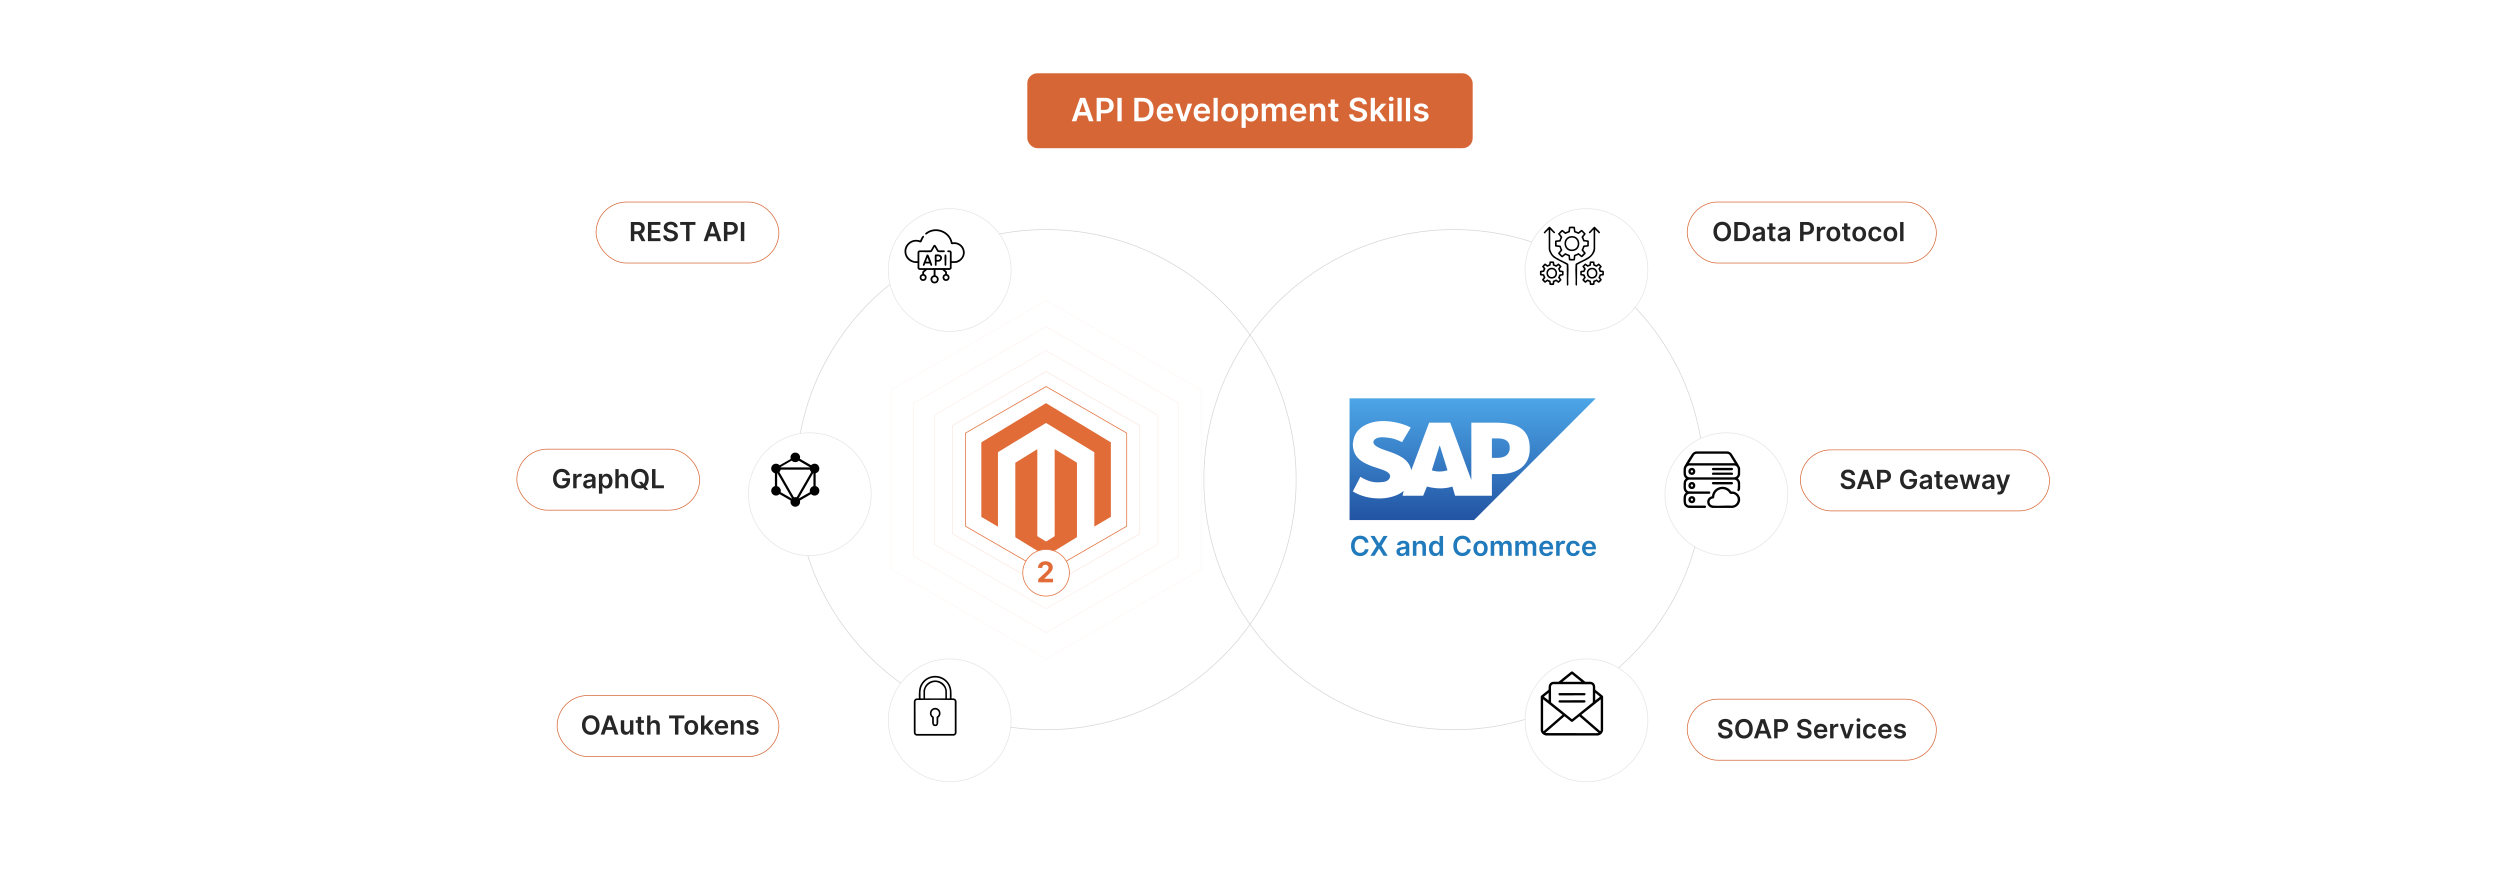 <?xml version="1.0" encoding="UTF-8"?>
<svg id="Layer_1" data-name="Layer 1" xmlns="http://www.w3.org/2000/svg" xmlns:xlink="http://www.w3.org/1999/xlink" viewBox="0 0 860 300">
  <defs>
    <linearGradient id="linear-gradient" x1="506.605" y1="-1335.021" x2="506.605" y2="-1376.912" gradientTransform="translate(0 -1198) scale(1 -1)" gradientUnits="userSpaceOnUse">
      <stop offset="0" stop-color="#4ca6e7"/>
      <stop offset="1" stop-color="#2254a3"/>
    </linearGradient>
    <filter id="drop-shadow-1" x="260.24" y="26.302" width="132.96" height="133.44" filterUnits="userSpaceOnUse">
      <feOffset dx="5" dy="5"/>
      <feGaussianBlur result="blur" stdDeviation="15"/>
      <feFlood flood-color="#000" flood-opacity=".06"/>
      <feComposite in2="blur" operator="in"/>
      <feComposite in="SourceGraphic"/>
    </filter>
    <filter id="drop-shadow-2" x="260.24" y="181.342" width="132.96" height="132.96" filterUnits="userSpaceOnUse">
      <feOffset dx="5" dy="5"/>
      <feGaussianBlur result="blur-2" stdDeviation="15"/>
      <feFlood flood-color="#000" flood-opacity=".06"/>
      <feComposite in2="blur-2" operator="in"/>
      <feComposite in="SourceGraphic"/>
    </filter>
    <filter id="drop-shadow-3" x="212.24" y="103.582" width="132.96" height="132.96" filterUnits="userSpaceOnUse">
      <feOffset dx="5" dy="5"/>
      <feGaussianBlur result="blur-3" stdDeviation="15"/>
      <feFlood flood-color="#000" flood-opacity=".06"/>
      <feComposite in2="blur-3" operator="in"/>
      <feComposite in="SourceGraphic"/>
    </filter>
    <filter id="drop-shadow-4" x="479.12" y="26.302" width="133.44" height="133.44" filterUnits="userSpaceOnUse">
      <feOffset dx="5" dy="5"/>
      <feGaussianBlur result="blur-4" stdDeviation="15"/>
      <feFlood flood-color="#000" flood-opacity=".06"/>
      <feComposite in2="blur-4" operator="in"/>
      <feComposite in="SourceGraphic"/>
    </filter>
    <filter id="drop-shadow-5" x="479.12" y="181.342" width="133.44" height="132.96" filterUnits="userSpaceOnUse">
      <feOffset dx="5" dy="5"/>
      <feGaussianBlur result="blur-5" stdDeviation="15"/>
      <feFlood flood-color="#000" flood-opacity=".06"/>
      <feComposite in2="blur-5" operator="in"/>
      <feComposite in="SourceGraphic"/>
    </filter>
    <filter id="drop-shadow-6" x="527.6" y="103.582" width="132.96" height="132.96" filterUnits="userSpaceOnUse">
      <feOffset dx="5" dy="5"/>
      <feGaussianBlur result="blur-6" stdDeviation="15"/>
      <feFlood flood-color="#000" flood-opacity=".06"/>
      <feComposite in2="blur-6" operator="in"/>
      <feComposite in="SourceGraphic"/>
    </filter>
  </defs>
  <rect y="0" width="860" height="300" fill="#fff"/>
  <g>
    <circle cx="500.146" cy="165" r="86.019" fill="none" stroke="#d6d6d6" stroke-miterlimit="10" stroke-width=".25"/>
    <circle cx="359.854" cy="165" r="86.019" fill="none" stroke="#d6d6d6" stroke-miterlimit="10" stroke-width=".25"/>
    <g>
      <g>
        <polygon points="392.075 183.603 392.075 146.398 359.854 127.795 327.633 146.398 327.633 183.603 359.854 202.206 392.075 183.603" fill="none" opacity=".15" stroke="#e16c37" stroke-miterlimit="10" stroke-width=".25"/>
        <polygon points="398.319 187.208 398.319 142.793 359.854 120.585 321.389 142.793 321.389 187.208 359.854 209.416 398.319 187.208" fill="none" opacity=".1" stroke="#e16c37" stroke-miterlimit="10" stroke-width=".25"/>
        <polygon points="405.438 191.318 405.438 138.683 359.854 112.365 314.27 138.683 314.27 191.318 359.854 217.636 405.438 191.318" fill="none" opacity=".08" stroke="#e16c37" stroke-miterlimit="10" stroke-width=".25"/>
        <polygon points="413.253 195.83 413.253 134.171 359.854 103.341 306.455 134.171 306.455 195.83 359.854 226.66 413.253 195.83" fill="none" opacity=".05" stroke="#e16c37" stroke-miterlimit="10" stroke-width=".25"/>
        <polygon points="387.592 181.015 387.592 148.986 359.854 132.971 332.116 148.986 332.116 181.015 359.854 197.03 387.592 181.015" fill="#fff" stroke="#e16c37" stroke-miterlimit="10" stroke-width=".25"/>
        <g>
          <path d="M382.135,177.827c-.063.025-.131.041-.189.075-1.759,1.034-3.517,2.07-5.275,3.105-.06.035-.122.069-.202.114-.009-.059-.02-.102-.022-.146-.003-.07-.001-.141-.001-.211.001-8.295.002-16.589.001-24.884,0-.366.044-.28-.255-.462-5.359-3.253-10.719-6.505-16.079-9.756-.335-.203-.235-.199-.556-.004-5.334,3.241-10.666,6.483-15.999,9.726-.012.007-.023.016-.036.022-.177.075-.228.203-.228.398.005,8.358.004,16.716.004,25.074v.286c-.079-.04-.139-.066-.195-.099-1.685-.993-3.37-1.987-5.055-2.98-.121-.071-.241-.146-.364-.213-.077-.042-.113-.1-.109-.187.003-.063-0-.127-0-.19,0-8.337-0-16.674.001-25.011,0-.394-.036-.298.282-.491,7.245-4.391,14.491-8.78,21.737-13.17.024-.015.051-.026.072-.044.107-.089.202-.08.322-.005.622.385,1.25.76,1.876,1.139,6.682,4.043,13.364,8.086,20.047,12.128.069.042.149.067.223.099v25.687Z" fill="#e16c37"/>
          <path d="M356.803,154.557c.015.071.029.11.03.149.004.084.002.169.002.253,0,9.689-0,19.378.001,29.067,0,.524-.046.395.374.655.807.5,1.621.991,2.426,1.495.141.088.241.087.381 0.0.849-.527,1.7-1.05,2.559-1.561.175-.104.232-.219.232-.419-.005-9.787-.004-19.575-.004-29.363v-.278c.1-.027.156.037.217.074,1.131.686,2.261,1.374,3.391,2.062,1.28.779,2.558,1.562,3.842,2.335.166.1.227.211.227.403-.004,8.365-.004,16.73-0,25.096,0,.183-.053.292-.213.39-3.413,2.08-6.822,4.165-10.233,6.249-.066.04-.133.077-.21.121-.138-.083-.277-.165-.414-.249-3.301-2.02-6.601-4.042-9.905-6.056-.181-.11-.243-.23-.243-.438.006-4.591.004-9.182.004-13.773,0-3.732,0-7.464,0-11.196,0-.056.006-.114-.001-.169-.022-.162.054-.253.19-.337,2.375-1.458,4.746-2.921,7.118-4.383.065-.04.133-.076.229-.13Z" fill="#e16c37"/>
        </g>
      </g>
      <circle cx="359.854" cy="197.03" r="8.02" fill="#fff" stroke="#e16c37" stroke-miterlimit="10" stroke-width=".25"/>
      <path d="M357.151,199.238l2.547-2.359c.65-.625 1-1.017 1-1.586,0-.629-.468-1.02-1.098-1.02-.653,0-1.086.419-1.083,1.105h-1.436c-.003-1.405,1.027-2.303,2.53-2.303,1.534,0,2.547.877,2.547,2.117,0,.815-.395,1.485-1.866,2.827l-1.044,1.023v.049h3.005v1.237h-5.102v-1.09Z" fill="#e16c37"/>
    </g>
    <g>
      <g>
        <path d="M548.961,137.021h-84.712v41.89h42.821" fill="url(#linear-gradient)"/>
        <path d="M506.139,145.399v19.735l-7.261-19.735h-7.261l-6.144,16.384c-.745-4.096-5.027-5.585-8.378-6.702-2.234-.745-4.654-1.676-4.654-2.979,0-.931,1.303-1.862,3.724-1.676,1.676.186,3.165.186,6.144,1.676l2.979-5.027c-2.793-1.489-6.516-2.234-9.495-2.234-3.537,0-6.516,1.117-8.378,2.979-1.303,1.303-1.862,2.979-2.048,4.841,0,2.607.931,4.468,2.979,5.958,1.676,1.117,3.724,1.862,5.585,2.42,2.42.745,4.282,1.489,4.282,2.793-.186,1.676-2.048,2.048-3.351,2.048-2.234.186-4.096-.186-6.889-1.862l-2.607,5.027c2.793,1.676,5.772,2.42,9.309,2.42,2.42,0,6.144-.745,8.192-2.607l-.372,1.676h7.075l1.303-3.165c2.793.745,5.958.931,8.75,0l.931,3.165h12.66v-7.447h2.607c6.516,0,10.426-3.165,10.426-8.75,0-6.33-3.724-8.937-11.729-8.937h-8.378ZM492.548,161.783l2.607-8.378h.186l2.607,8.378c-1.862.558-3.724.558-5.399,0ZM513.214,157.501v-6.702h1.862c2.42,0,4.282.745,4.282,3.165,0,2.607-1.862,3.537-4.282,3.537h-1.862Z" fill="#fff"/>
      </g>
      <g>
        <path d="M469.531,186.669c-.144-.819-.795-1.29-1.627-1.29-1.12,0-1.908.858-1.908,2.402,0,1.57.795,2.402,1.904,2.402.818,0,1.474-.451,1.631-1.253l1.25.007c-.19,1.307-1.27,2.359-2.897,2.359-1.805,0-3.135-1.307-3.135-3.516,0-2.212,1.347-3.516,3.135-3.516,1.518,0,2.687.883,2.897,2.403h-1.25Z" fill="#207abc"/>
        <path d="M474.358,186.865h.054l1.514-2.506h1.414l-2.109,3.422,2.143,3.422h-1.438l-1.523-2.489h-.054l-1.523,2.489h-1.431l2.162-3.422-2.135-3.422h1.42l1.507,2.506Z" fill="#207abc"/>
        <path d="M480.37,189.763c0-1.156.952-1.453,1.948-1.56.905-.097,1.27-.113,1.27-.461v-.021c0-.504-.307-.792-.868-.792-.592,0-.933.301-1.053.652l-1.13-.161c.268-.935,1.097-1.416,2.176-1.416.979,0,2.085.407,2.085,1.764v3.436h-1.163v-.705h-.04c-.221.431-.701.809-1.507.809-.98,0-1.718-.534-1.718-1.544ZM483.592,189.362v-.606c-.157.127-.792.207-1.109.251-.542.077-.946.271-.946.735,0,.444.361.675.866.675.729,0,1.19-.484,1.19-1.056Z" fill="#207abc"/>
        <path d="M487.236,191.203h-1.21v-5.133h1.156v.872h.06c.234-.571.762-.939,1.53-.939,1.06,0,1.762.701,1.758,1.931v3.269h-1.21v-3.081c0-.685-.374-1.096-.999-1.096-.638,0-1.086.428-1.086,1.169v3.008Z" fill="#207abc"/>
        <path d="M491.565,188.644c0-1.711.933-2.64,2.118-2.64.906,0,1.283.544,1.468.915h.05v-2.56h1.213v6.844h-1.19v-.809h-.073c-.19.374-.589.898-1.471.898-1.21,0-2.115-.959-2.115-2.649ZM495.224,188.637c0-.996-.428-1.641-1.206-1.641-.806,0-1.22.685-1.22,1.641,0,.962.421,1.664,1.22,1.664.771,0,1.206-.668,1.206-1.664Z" fill="#207abc"/>
        <path d="M504.719,186.669c-.144-.819-.795-1.29-1.627-1.29-1.12,0-1.908.858-1.908,2.402,0,1.57.795,2.402,1.904,2.402.818,0,1.474-.451,1.631-1.253l1.25.007c-.19,1.307-1.27,2.359-2.897,2.359-1.805,0-3.135-1.307-3.135-3.516,0-2.212,1.347-3.516,3.135-3.516,1.518,0,2.687.883,2.897,2.403h-1.25Z" fill="#207abc"/>
        <path d="M506.847,188.657c0-1.591.955-2.653,2.459-2.653s2.46,1.062,2.46,2.653c0,1.587-.956,2.647-2.46,2.647s-2.459-1.06-2.459-2.647ZM510.539,188.653c0-.939-.408-1.69-1.227-1.69-.832,0-1.24.752-1.24,1.69,0,.94.408,1.681,1.24,1.681.818,0,1.227-.741,1.227-1.681Z" fill="#207abc"/>
        <path d="M512.798,186.07h1.156v.872h.06c.214-.585.729-.939,1.417-.939.691,0,1.19.357,1.387.939h.054c.227-.571.795-.939,1.54-.939.942,0,1.605.607,1.605,1.754v3.445h-1.213v-3.258c0-.635-.388-.923-.876-.923-.585,0-.929.401-.929.98v3.201h-1.187v-3.309c0-.527-.351-.872-.862-.872-.521,0-.942.428-.942,1.06v3.121h-1.21v-5.133Z" fill="#207abc"/>
        <path d="M521.261,186.07h1.156v.872h.06c.214-.585.729-.939,1.417-.939.691,0,1.19.357,1.387.939h.054c.227-.571.795-.939,1.54-.939.942,0,1.605.607,1.605,1.754v3.445h-1.213v-3.258c0-.635-.388-.923-.876-.923-.585,0-.929.401-.929.98v3.201h-1.187v-3.309c0-.527-.351-.872-.862-.872-.521,0-.942.428-.942,1.06v3.121h-1.21v-5.133Z" fill="#207abc"/>
        <path d="M529.504,188.667c0-1.584.959-2.663,2.429-2.663,1.264,0,2.346.792,2.346,2.593v.371h-3.575c.01.879.528,1.394,1.31,1.394.521,0,.923-.228,1.087-.662l1.129.127c-.214.893-1.036,1.478-2.232,1.478-1.547,0-2.492-1.026-2.492-2.637ZM533.119,188.152c-.007-.698-.475-1.206-1.17-1.206-.722,0-1.206.551-1.242,1.206h2.412Z" fill="#207abc"/>
        <path d="M535.312,186.07h1.174v.856h.053c.188-.595.676-.929,1.267-.929.277,0,.508.073.689.186l-.374,1.003c-.131-.06-.281-.107-.477-.107-.632,0-1.12.458-1.12,1.106v3.018h-1.21v-5.133Z" fill="#207abc"/>
        <path d="M538.777,188.657c0-1.567.948-2.653,2.452-2.653,1.253,0,2.122.731,2.206,1.844h-1.156c-.094-.494-.451-.868-1.033-.868-.745,0-1.243.621-1.243,1.657,0,1.049.488,1.681,1.243,1.681.531,0,.93-.317,1.033-.868h1.156c-.087,1.089-.909,1.855-2.199,1.855-1.534,0-2.459-1.093-2.459-2.647Z" fill="#207abc"/>
        <path d="M544.221,188.667c0-1.584.959-2.663,2.429-2.663,1.264,0,2.346.792,2.346,2.593v.371h-3.575c.01.879.528,1.394,1.31,1.394.521,0,.923-.228,1.087-.662l1.129.127c-.214.893-1.036,1.478-2.232,1.478-1.547,0-2.492-1.026-2.492-2.637ZM547.836,188.152c-.007-.698-.475-1.206-1.17-1.206-.722,0-1.206.551-1.242,1.206h2.412Z" fill="#207abc"/>
      </g>
    </g>
    <circle cx="321.704" cy="87.89" r="21.116" fill="#fff" filter="url(#drop-shadow-1)" stroke="#e5e5e5" stroke-miterlimit="10" stroke-width=".25"/>
    <circle cx="321.704" cy="242.785" r="21.116" fill="#fff" filter="url(#drop-shadow-2)" stroke="#e5e5e5" stroke-miterlimit="10" stroke-width=".25"/>
    <circle cx="273.577" cy="165" r="21.116" fill="#fff" filter="url(#drop-shadow-3)" stroke="#e5e5e5" stroke-miterlimit="10" stroke-width=".25"/>
    <circle cx="540.743" cy="87.89" r="21.116" fill="#fff" filter="url(#drop-shadow-4)" stroke="#e5e5e5" stroke-miterlimit="10" stroke-width=".25"/>
    <circle cx="540.743" cy="242.785" r="21.116" fill="#fff" filter="url(#drop-shadow-5)" stroke="#e5e5e5" stroke-miterlimit="10" stroke-width=".25"/>
    <circle cx="588.871" cy="165" r="21.116" fill="#fff" filter="url(#drop-shadow-6)" stroke="#e5e5e5" stroke-miterlimit="10" stroke-width=".25"/>
    <g>
      <rect x="205.05" y="69.499" width="62.882" height="20.995" rx="10.498" ry="10.498" fill="#fff" stroke="#d76636" stroke-miterlimit="10" stroke-width=".25"/>
      <g>
        <path d="M217.009,76.36h2.473c1.513,0,2.324.85,2.324,2.108,0,.895-.408,1.559-1.185,1.871l1.427,2.614h-1.333l-1.295-2.415h-1.217v2.415h-1.194v-6.594ZM219.305,79.548c.885,0,1.284-.377,1.284-1.079s-.399-1.11-1.291-1.11h-1.095v2.189h1.102Z" fill="#262626"/>
        <path d="M222.895,76.36h4.288v1.001h-3.094v1.79h2.872v1.001h-2.872v1.8h3.12v1.002h-4.314v-6.594Z" fill="#262626"/>
        <path d="M230.732,77.281c-.747,0-1.191.363-1.194.859-.007.551.579.779,1.12.908l.618.154c.991.235,1.935.757,1.938,1.899-.004,1.162-.921,1.951-2.502,1.951-1.536,0-2.512-.737-2.56-2.048h1.175c.049.692.628,1.027,1.375,1.027.779,0,1.313-.377,1.317-.94-.004-.512-.474-.734-1.185-.914l-.75-.193c-1.085-.28-1.758-.824-1.758-1.77-.003-1.166,1.037-1.945,2.421-1.945,1.404,0,2.353.789,2.376,1.903h-1.149c-.06-.56-.531-.892-1.242-.892Z" fill="#262626"/>
        <path d="M233.974,76.36h5.261v1.001h-2.038v5.593h-1.185v-5.593h-2.038v-1.001Z" fill="#262626"/>
        <path d="M242.05,82.954l2.322-6.594h1.474l2.325,6.594h-1.275l-.547-1.626h-2.479l-.544,1.626h-1.275ZM246.027,80.368l-.892-2.656h-.052l-.892,2.656h1.835Z" fill="#262626"/>
        <path d="M249.026,76.36h2.473c1.517,0,2.324.924,2.324,2.183,0,1.269-.817,2.183-2.341,2.183h-1.262v2.228h-1.194v-6.594ZM251.322,79.744c.889,0,1.284-.499,1.284-1.201s-.396-1.185-1.291-1.185h-1.095v2.386h1.102Z" fill="#262626"/>
        <path d="M256.041,82.954h-1.194v-6.594h1.194v6.594Z" fill="#262626"/>
      </g>
    </g>
    <g>
      <rect x="580.408" y="69.499" width="85.701" height="20.995" rx="10.498" ry="10.498" fill="#fff" stroke="#d76636" stroke-miterlimit="10" stroke-width=".25"/>
      <g>
        <path d="M592.445,83.044c-1.732,0-3.029-1.259-3.029-3.387,0-2.132,1.297-3.388,3.029-3.388,1.728,0,3.029,1.256,3.029,3.388s-1.301,3.387-3.029,3.387ZM592.445,77.342c-1.072,0-1.829.815-1.829,2.315,0,1.5.757,2.314,1.829,2.314,1.075,0,1.829-.815,1.829-2.314,0-1.501-.754-2.315-1.829-2.315Z" fill="#262626"/>
        <path d="M596.593,82.954v-6.594h2.279c1.964,0,3.155,1.236,3.155,3.29,0,2.061-1.191,3.304-3.2,3.304h-2.234ZM598.769,81.92c1.374,0,2.073-.753,2.073-2.269,0-1.51-.699-2.257-2.038-2.257h-1.018v4.526h.982Z" fill="#262626"/>
        <path d="M602.863,81.566c0-1.114.917-1.4,1.877-1.504.872-.093,1.224-.109,1.224-.444v-.019c0-.485-.297-.763-.837-.763-.57,0-.898.29-1.015.628l-1.088-.154c.257-.901,1.056-1.365,2.096-1.365.943,0,2.009.393,2.009,1.7v3.31h-1.12v-.68h-.039c-.212.415-.676.779-1.452.779-.943,0-1.654-.516-1.654-1.487ZM605.967,81.18v-.583c-.151.123-.763.2-1.069.242-.521.074-.911.261-.911.708,0,.429.349.65.834.65.702,0,1.147-.467,1.147-1.018Z" fill="#262626"/>
        <path d="M610.763,78.91h-.976v2.557c0,.47.235.572.528.572.144,0,.276-.028.341-.045l.196.911c-.125.042-.353.106-.685.116-.876.025-1.552-.432-1.545-1.362v-2.749h-.702v-.901h.702v-1.185h1.165v1.185h.976v.901Z" fill="#262626"/>
        <path d="M611.499,81.566c0-1.114.917-1.4,1.877-1.504.872-.093,1.224-.109,1.224-.444v-.019c0-.485-.297-.763-.837-.763-.57,0-.898.29-1.015.628l-1.088-.154c.257-.901,1.056-1.365,2.096-1.365.943,0,2.009.393,2.009,1.7v3.31h-1.12v-.68h-.039c-.212.415-.676.779-1.452.779-.943,0-1.654-.516-1.654-1.487ZM614.602,81.18v-.583c-.151.123-.763.2-1.069.242-.521.074-.911.261-.911.708,0,.429.349.65.834.65.702,0,1.147-.467,1.147-1.018Z" fill="#262626"/>
        <path d="M619.226,76.36h2.473c1.517,0,2.324.924,2.324,2.183,0,1.269-.817,2.183-2.341,2.183h-1.262v2.228h-1.194v-6.594ZM621.521,79.744c.889,0,1.284-.499,1.284-1.201s-.396-1.185-1.291-1.185h-1.095v2.386h1.102Z" fill="#262626"/>
        <path d="M624.995,78.009h1.13v.824h.052c.181-.573.65-.895,1.221-.895.267,0,.489.071.663.181l-.36.966c-.126-.058-.271-.103-.461-.103-.608,0-1.078.441-1.078,1.066v2.907h-1.166v-4.945Z" fill="#262626"/>
        <path d="M628.32,80.501c0-1.533.921-2.557,2.369-2.557,1.449,0,2.37,1.023,2.37,2.557,0,1.529-.921,2.55-2.37,2.55-1.448,0-2.369-1.02-2.369-2.55ZM631.878,80.497c0-.904-.394-1.629-1.182-1.629-.802,0-1.194.725-1.194,1.629,0,.905.393,1.62,1.194,1.62.788,0,1.182-.715,1.182-1.62Z" fill="#262626"/>
        <path d="M636.502,78.91h-.976v2.557c0,.47.235.572.528.572.144,0,.276-.028.341-.045l.196.911c-.125.042-.353.106-.685.116-.876.025-1.552-.432-1.546-1.362v-2.749h-.701v-.901h.701v-1.185h1.166v1.185h.976v.901Z" fill="#262626"/>
        <path d="M637.206,80.501c0-1.533.921-2.557,2.369-2.557,1.449,0,2.37,1.023,2.37,2.557,0,1.529-.921,2.55-2.37,2.55-1.448,0-2.369-1.02-2.369-2.55ZM640.764,80.497c0-.904-.394-1.629-1.182-1.629-.802,0-1.194.725-1.194,1.629,0,.905.393,1.62,1.194,1.62.788,0,1.182-.715,1.182-1.62Z" fill="#262626"/>
        <path d="M642.706,80.501c0-1.511.914-2.557,2.363-2.557,1.207,0,2.044.705,2.124,1.777h-1.113c-.091-.477-.435-.837-.995-.837-.718,0-1.197.599-1.197,1.597,0,1.011.47,1.619,1.197,1.619.512,0,.895-.306.995-.837h1.113c-.083,1.05-.875,1.787-2.118,1.787-1.478,0-2.369-1.053-2.369-2.55Z" fill="#262626"/>
        <path d="M647.93,80.501c0-1.533.921-2.557,2.369-2.557,1.449,0,2.37,1.023,2.37,2.557,0,1.529-.921,2.55-2.37,2.55-1.448,0-2.369-1.02-2.369-2.55ZM651.487,80.497c0-.904-.394-1.629-1.182-1.629-.802,0-1.194.725-1.194,1.629,0,.905.393,1.62,1.194,1.62.788,0,1.182-.715,1.182-1.62Z" fill="#262626"/>
        <path d="M654.808,82.954h-1.166v-6.594h1.166v6.594Z" fill="#262626"/>
      </g>
    </g>
    <g>
      <rect x="619.33" y="154.753" width="85.701" height="20.995" rx="10.498" ry="10.498" fill="#fff" stroke="#d76636" stroke-miterlimit="10" stroke-width=".25"/>
      <g>
        <path d="M635.732,162.535c-.747,0-1.191.363-1.194.859-.007.551.579.779,1.12.908l.618.154c.991.235,1.935.757,1.938,1.899-.004,1.162-.921,1.951-2.502,1.951-1.536,0-2.512-.737-2.56-2.048h1.175c.049.692.628,1.027,1.375,1.027.779,0,1.313-.377,1.317-.94-.004-.512-.474-.734-1.185-.914l-.75-.193c-1.085-.28-1.758-.824-1.758-1.77-.003-1.166,1.037-1.945,2.421-1.945,1.404,0,2.353.789,2.376,1.903h-1.149c-.06-.56-.531-.892-1.242-.892Z" fill="#262626"/>
        <path d="M638.732,168.208l2.322-6.594h1.475l2.324,6.594h-1.275l-.547-1.626h-2.479l-.544,1.626h-1.275ZM642.709,165.622l-.892-2.656h-.052l-.892,2.656h1.835Z" fill="#262626"/>
        <path d="M645.709,161.614h2.473c1.517,0,2.324.924,2.324,2.183,0,1.269-.817,2.183-2.341,2.183h-1.262v2.228h-1.194v-6.594ZM648.005,164.998c.889,0,1.284-.499,1.284-1.201s-.396-1.185-1.291-1.185h-1.095v2.386h1.102Z" fill="#262626"/>
        <path d="M656.644,162.596c-1.065,0-1.835.824-1.835,2.309,0,1.494.757,2.321,1.861,2.321.991,0,1.619-.596,1.639-1.535h-1.52v-.934h2.676v.792c0,1.699-1.169,2.749-2.802,2.749-1.818,0-3.055-1.294-3.055-3.381,0-2.125,1.294-3.394,3.019-3.394,1.458,0,2.579.902,2.782,2.196h-1.218c-.212-.699-.753-1.124-1.549-1.124Z" fill="#262626"/>
        <path d="M660.322,166.82c0-1.114.917-1.4,1.877-1.504.872-.093,1.224-.109,1.224-.444v-.019c0-.485-.297-.763-.837-.763-.57,0-.898.29-1.015.628l-1.088-.154c.257-.901,1.056-1.365,2.096-1.365.943,0,2.009.393,2.009,1.7v3.31h-1.12v-.68h-.039c-.212.415-.676.779-1.452.779-.943,0-1.654-.516-1.654-1.487ZM663.426,166.434v-.583c-.151.123-.763.2-1.069.242-.521.074-.911.261-.911.708,0,.429.349.65.834.65.702,0,1.147-.467,1.147-1.018Z" fill="#262626"/>
        <path d="M668.222,164.164h-.976v2.557c0,.47.235.572.528.572.144,0,.276-.028.341-.045l.196.911c-.125.042-.353.106-.685.116-.876.025-1.552-.432-1.546-1.362v-2.749h-.701v-.901h.701v-1.185h1.166v1.185h.976v.901Z" fill="#262626"/>
        <path d="M668.926,165.764c0-1.525.924-2.565,2.34-2.565,1.218,0,2.261.763,2.261,2.498v.357h-3.445c.01.847.509,1.343,1.263,1.343.502,0,.889-.219,1.046-.638l1.088.122c-.206.86-.998,1.424-2.15,1.424-1.49,0-2.401-.988-2.401-2.541ZM672.409,165.269c-.007-.673-.457-1.162-1.127-1.162-.695,0-1.162.531-1.198,1.162h2.325Z" fill="#262626"/>
        <path d="M674.097,163.263h1.188l.869,3.477h.045l.889-3.477h1.176l.889,3.458h.048l.856-3.458h1.191l-1.4,4.945h-1.214l-.928-3.342h-.067l-.927,3.342h-1.218l-1.397-4.945Z" fill="#262626"/>
        <path d="M681.817,166.82c0-1.114.917-1.4,1.877-1.504.872-.093,1.224-.109,1.224-.444v-.019c0-.485-.297-.763-.837-.763-.57,0-.898.29-1.015.628l-1.088-.154c.257-.901,1.056-1.365,2.096-1.365.943,0,2.009.393,2.009,1.7v3.31h-1.12v-.68h-.039c-.212.415-.676.779-1.452.779-.943,0-1.654-.516-1.654-1.487ZM684.921,166.434v-.583c-.151.123-.763.2-1.069.242-.521.074-.911.261-.911.708,0,.429.349.65.834.65.702,0,1.147-.467,1.147-1.018Z" fill="#262626"/>
        <path d="M687.016,170.001l.271-.934c.509.148.847.103,1.066-.441l.115-.315-1.793-5.048h1.236l1.14,3.734h.052l1.143-3.734h1.24l-1.997,5.589c-.276.779-.837,1.281-1.738,1.281-.341,0-.602-.077-.734-.132Z" fill="#262626"/>
      </g>
    </g>
    <g>
      <rect x="580.408" y="240.522" width="85.701" height="20.995" rx="10.498" ry="10.498" fill="#fff" stroke="#d76636" stroke-miterlimit="10" stroke-width=".25"/>
      <g>
        <path d="M593.534,248.304c-.747,0-1.191.364-1.194.859-.007.551.579.779,1.12.908l.618.154c.991.235,1.935.757,1.938,1.9-.004,1.162-.921,1.95-2.502,1.95-1.536,0-2.512-.737-2.56-2.047h1.175c.049.691.628,1.026,1.375,1.026.779,0,1.313-.376,1.317-.94-.004-.513-.474-.734-1.185-.915l-.75-.192c-1.085-.28-1.758-.824-1.758-1.772-.003-1.165,1.037-1.944,2.421-1.944,1.404,0,2.353.789,2.376,1.902h-1.149c-.06-.56-.531-.892-1.242-.892Z" fill="#262626"/>
        <path d="M599.929,254.067c-1.732,0-3.029-1.26-3.029-3.388,0-2.131,1.297-3.387,3.029-3.387,1.728,0,3.029,1.256,3.029,3.387s-1.301,3.388-3.029,3.388ZM599.929,248.365c-1.072,0-1.829.815-1.829,2.314,0,1.501.757,2.315,1.829,2.315,1.075,0,1.829-.815,1.829-2.315,0-1.5-.754-2.314-1.829-2.314Z" fill="#262626"/>
        <path d="M603.339,253.977l2.322-6.594h1.475l2.324,6.594h-1.275l-.547-1.626h-2.479l-.544,1.626h-1.275ZM607.315,251.392l-.892-2.656h-.052l-.892,2.656h1.835Z" fill="#262626"/>
        <path d="M610.314,247.383h2.473c1.517,0,2.324.924,2.324,2.184,0,1.268-.817,2.183-2.341,2.183h-1.262v2.228h-1.194v-6.594ZM612.61,250.767c.889,0,1.284-.499,1.284-1.2,0-.702-.396-1.185-1.291-1.185h-1.095v2.386h1.102Z" fill="#262626"/>
        <path d="M620.723,248.304c-.747,0-1.191.364-1.194.859-.007.551.579.779,1.12.908l.618.154c.991.235,1.935.757,1.938,1.9-.004,1.162-.921,1.95-2.502,1.95-1.536,0-2.512-.737-2.56-2.047h1.175c.049.691.628,1.026,1.375,1.026.779,0,1.313-.376,1.317-.94-.004-.513-.474-.734-1.185-.915l-.75-.192c-1.085-.28-1.758-.824-1.758-1.772-.003-1.165,1.037-1.944,2.421-1.944,1.404,0,2.353.789,2.376,1.902h-1.149c-.06-.56-.531-.892-1.242-.892Z" fill="#262626"/>
        <path d="M623.99,251.533c0-1.526.924-2.566,2.34-2.566,1.218,0,2.261.764,2.261,2.499v.357h-3.445c.01.847.509,1.342,1.263,1.342.502,0,.889-.219,1.046-.637l1.088.122c-.206.859-.998,1.423-2.15,1.423-1.49,0-2.401-.988-2.401-2.54ZM627.474,251.037c-.007-.673-.457-1.162-1.127-1.162-.695,0-1.162.531-1.197,1.162h2.324Z" fill="#262626"/>
        <path d="M629.564,249.031h1.13v.824h.052c.181-.573.653-.894,1.221-.894.129,0,.311.013.418.032v1.072c-.1-.032-.344-.068-.541-.068-.641,0-1.113.444-1.113,1.072v2.907h-1.166v-4.945Z" fill="#262626"/>
        <path d="M635.963,253.977h-1.288l-1.761-4.945h1.243l1.136,3.674h.052l1.14-3.674h1.24l-1.762,4.945Z" fill="#262626"/>
        <path d="M638.633,247.698c0-.351.303-.634.676-.634.37,0,.673.283.673.634,0,.348-.303.632-.673.632-.373,0-.676-.284-.676-.632ZM638.723,249.031h1.166v4.945h-1.166v-4.945Z" fill="#262626"/>
        <path d="M640.869,251.523c0-1.51.914-2.557,2.363-2.557,1.207,0,2.044.705,2.124,1.777h-1.113c-.091-.477-.435-.837-.995-.837-.718,0-1.197.599-1.197,1.597,0,1.011.47,1.62,1.197,1.62.512,0,.895-.307.995-.838h1.113c-.083,1.05-.875,1.787-2.118,1.787-1.478,0-2.369-1.053-2.369-2.55Z" fill="#262626"/>
        <path d="M646.093,251.533c0-1.526.924-2.566,2.34-2.566,1.218,0,2.261.764,2.261,2.499v.357h-3.445c.01.847.509,1.342,1.263,1.342.502,0,.889-.219,1.046-.637l1.088.122c-.206.859-.998,1.423-2.15,1.423-1.49,0-2.401-.988-2.401-2.54ZM649.576,251.037c-.007-.673-.457-1.162-1.127-1.162-.695,0-1.162.531-1.198,1.162h2.325Z" fill="#262626"/>
        <path d="M654.514,250.454c-.091-.325-.374-.618-.911-.618-.486,0-.856.232-.854.567-.003.286.196.46.698.573l.844.18c.934.203,1.388.635,1.391,1.34-.003.936-.875,1.577-2.111,1.577-1.214,0-1.978-.537-2.122-1.445l1.137-.109c.1.444.447.676.981.676.554,0,.921-.254.921-.593,0-.279-.212-.463-.666-.562l-.844-.178c-.95-.196-1.395-.673-1.391-1.394-.004-.915.808-1.501,1.999-1.501,1.159,0,1.829.535,1.99,1.372l-1.062.115Z" fill="#262626"/>
      </g>
    </g>
    <g>
      <rect x="177.788" y="154.503" width="62.882" height="20.995" rx="10.498" ry="10.498" fill="#fff" stroke="#d76636" stroke-miterlimit="10" stroke-width=".25"/>
      <g>
        <path d="M193.273,162.346c-1.065,0-1.835.824-1.835,2.309,0,1.494.757,2.321,1.861,2.321.991,0,1.619-.596,1.639-1.535h-1.52v-.934h2.676v.792c0,1.699-1.169,2.749-2.802,2.749-1.818,0-3.055-1.294-3.055-3.381,0-2.125,1.294-3.394,3.019-3.394,1.458,0,2.579.902,2.782,2.196h-1.218c-.212-.699-.753-1.124-1.549-1.124Z" fill="#262626"/>
        <path d="M197.183,163.013h1.13v.824h.052c.181-.573.65-.895,1.221-.895.267,0,.489.071.663.181l-.36.966c-.126-.058-.271-.103-.461-.103-.608,0-1.078.441-1.078,1.066v2.907h-1.166v-4.945Z" fill="#262626"/>
        <path d="M200.601,166.57c0-1.114.917-1.4,1.877-1.504.872-.093,1.224-.109,1.224-.444v-.019c0-.485-.297-.763-.837-.763-.57,0-.898.29-1.015.628l-1.088-.154c.257-.901,1.056-1.365,2.096-1.365.943,0,2.009.393,2.009,1.7v3.31h-1.12v-.68h-.039c-.212.415-.676.779-1.452.779-.943,0-1.654-.516-1.654-1.487ZM203.705,166.184v-.583c-.151.123-.763.2-1.069.242-.521.074-.911.261-.911.708,0,.429.349.65.834.65.702,0,1.147-.467,1.147-1.018Z" fill="#262626"/>
        <path d="M206.031,163.013h1.147v.817h.067c.177-.357.541-.882,1.413-.882,1.144,0,2.042.894,2.042,2.543,0,1.63-.873,2.554-2.038,2.554-.851,0-1.233-.506-1.417-.866h-.048v2.634h-1.166v-6.8ZM208.336,167.089c.769,0,1.175-.677,1.175-1.603,0-.921-.399-1.581-1.175-1.581-.75,0-1.162.621-1.162,1.581,0,.959.418,1.603,1.162,1.603Z" fill="#262626"/>
        <path d="M212.847,167.958h-1.166v-6.594h1.14v2.488h.059c.229-.56.711-.904,1.471-.904,1.027,0,1.703.666,1.703,1.86v3.149h-1.165v-2.969c0-.666-.36-1.056-.973-1.056-.624,0-1.068.412-1.068,1.127v2.897Z" fill="#262626"/>
        <path d="M222.097,167.352l.915,1.172h-1.159l-.544-.692c-.357.142-.751.216-1.169.216-1.732,0-3.029-1.259-3.029-3.387,0-2.132,1.297-3.388,3.029-3.388,1.728,0,3.029,1.256,3.029,3.388,0,1.194-.408,2.112-1.072,2.691ZM220.816,165.743l.56.728c.373-.39.593-.998.593-1.81,0-1.501-.754-2.315-1.829-2.315-1.072,0-1.829.815-1.829,2.315,0,1.5.757,2.314,1.829,2.314.171,0,.331-.019.486-.06l-.893-1.172h1.082Z" fill="#262626"/>
        <path d="M224.294,161.364h1.194v5.592h2.904v1.002h-4.099v-6.594Z" fill="#262626"/>
      </g>
    </g>
    <g>
      <rect x="191.651" y="239.256" width="76.28" height="20.995" rx="10.498" ry="10.498" fill="#fff" stroke="#d76636" stroke-miterlimit="10" stroke-width=".25"/>
      <g>
        <path d="M203.225,252.801c-1.732,0-3.029-1.259-3.029-3.387,0-2.132,1.297-3.388,3.029-3.388,1.728,0,3.029,1.256,3.029,3.388s-1.301,3.387-3.029,3.387ZM203.225,247.099c-1.072,0-1.829.815-1.829,2.315,0,1.5.757,2.314,1.829,2.314,1.075,0,1.829-.815,1.829-2.314,0-1.501-.754-2.315-1.829-2.315Z" fill="#262626"/>
        <path d="M206.635,252.711l2.322-6.594h1.475l2.324,6.594h-1.275l-.547-1.626h-2.479l-.544,1.626h-1.275ZM210.612,250.125l-.892-2.656h-.052l-.892,2.656h1.835Z" fill="#262626"/>
        <path d="M216.712,247.766h1.165v4.945h-1.13v-.879h-.052c-.225.554-.746.943-1.487.943-.972,0-1.648-.673-1.648-1.861v-3.148h1.166v2.968c0,.628.373,1.024.934,1.024.515,0,1.053-.374,1.053-1.127v-2.865Z" fill="#262626"/>
        <path d="M221.533,248.667h-.976v2.557c0,.47.235.572.528.572.144,0,.276-.028.341-.045l.196.911c-.125.042-.353.106-.685.116-.876.025-1.552-.432-1.546-1.362v-2.749h-.701v-.901h.701v-1.185h1.166v1.185h.976v.901Z" fill="#262626"/>
        <path d="M223.769,252.711h-1.166v-6.594h1.14v2.488h.059c.229-.56.711-.904,1.471-.904,1.027,0,1.703.666,1.703,1.86v3.149h-1.165v-2.969c0-.666-.36-1.056-.973-1.056-.624,0-1.068.412-1.068,1.127v2.897Z" fill="#262626"/>
        <path d="M230.156,246.117h5.261v1.001h-2.038v5.593h-1.185v-5.593h-2.038v-1.001Z" fill="#262626"/>
        <path d="M235.431,250.258c0-1.533.921-2.557,2.369-2.557,1.449,0,2.37,1.023,2.37,2.557,0,1.529-.921,2.55-2.37,2.55-1.448,0-2.369-1.02-2.369-2.55ZM238.989,250.254c0-.904-.394-1.629-1.182-1.629-.802,0-1.194.725-1.194,1.629,0,.905.393,1.62,1.194,1.62.788,0,1.182-.715,1.182-1.62Z" fill="#262626"/>
        <path d="M241.143,246.117h1.166v3.635h.08l1.777-1.986h1.362l-1.916,2.135,2.028,2.811h-1.395l-1.513-2.115-.425.454v1.661h-1.166v-6.594Z" fill="#262626"/>
        <path d="M245.872,250.267c0-1.525.924-2.565,2.34-2.565,1.218,0,2.261.763,2.261,2.498v.357h-3.445c.01.847.509,1.343,1.263,1.343.502,0,.889-.219,1.046-.638l1.088.122c-.206.86-.998,1.424-2.15,1.424-1.49,0-2.401-.988-2.401-2.541ZM249.355,249.772c-.007-.673-.457-1.162-1.127-1.162-.695,0-1.162.531-1.198,1.162h2.325Z" fill="#262626"/>
        <path d="M252.612,252.711h-1.166v-4.945h1.114v.84h.058c.226-.551.734-.904,1.475-.904,1.02,0,1.697.676,1.693,1.86v3.149h-1.165v-2.969c0-.66-.36-1.056-.963-1.056-.615,0-1.046.412-1.046,1.127v2.897Z" fill="#262626"/>
        <path d="M259.808,249.189c-.091-.325-.374-.618-.911-.618-.486,0-.856.231-.854.566-.003.287.196.461.698.573l.844.181c.934.202,1.388.634,1.391,1.339-.003.938-.875,1.578-2.111,1.578-1.214,0-1.978-.538-2.122-1.446l1.137-.109c.1.444.447.677.981.677.554,0,.921-.255.921-.593,0-.28-.212-.464-.666-.564l-.844-.177c-.95-.196-1.395-.673-1.391-1.395-.004-.914.808-1.5,1.999-1.5,1.159,0,1.829.534,1.99,1.371l-1.062.116Z" fill="#262626"/>
      </g>
    </g>
    <g>
      <path d="M331.849,87.264c-.149,1.534-1.71,3.195-3.295,3.195h-1.193v1.8c0,.206-.457.587-.667.587h-1.597c.202.275.604.414.647.789.016.139-.035.549.019.628,1.366.438,1.08,2.456-.405,2.386-1.359-.064-1.519-2.013-.239-2.386.018-.169.068-.48-.039-.612l-.933-.806h-2.325v1.84c.81.28,1.285,1.009,1.013,1.863-.4,1.253-2.235,1.278-2.661.029-.296-.866.178-1.604,1.002-1.892v-1.84h-2.284l-.993.826-.019.591c1.359.435,1.082,2.457-.405,2.386-1.361-.065-1.523-2.013-.239-2.386.054-.08.003-.489.019-.628.044-.382.45-.502.647-.789h-1.597c-.21,0-.667-.381-.667-.587v-1.8c-1.944.181-3.859-1.033-4.355-2.944-.817-3.149,2.188-5.827,5.218-4.785.048-.014.354-.744.424-.873.133-.243.499-.985.855-.679.274.235-.13.626-.248.841-.198.36-.32.8-.496,1.121-.294.533-.89.084-1.346.008-2.79-.466-4.903,2.549-3.479,5.018.479.83,1.654,1.686,2.64,1.686h.728l.061-.061v-3.074c0-.232.468-.598.712-.582l3.748-.012c.321-.285.882-1.729,1.211-1.863.25-.102.415-.014.572.175.197.237.881,1.621.994,1.675.59.093,1.301-.058,1.877.023.38.053.349.553.041.602-.261.041-1.898.037-2.113-.025-.091-.026-.203-.106-.267-.177l-.869-1.509-.083-.025-.856,1.51c-.116.153-.274.213-.457.23-1.177.111-2.527-.084-3.723-.003-.134 0-.193.092-.182.222v5.101c-.006.149.139.181.263.182l10.16-.032.071-.051.019-5.278c-.06-.322-.757.041-.87-.302-.203-.615.852-.516,1.174-.285.093.067.303.317.303.424v3.074l.061.061h1.092c.658,0,1.603-.556,2.022-1.051,1.705-2.015.155-5.006-2.469-4.856-.276.016-.579.167-.826-.019-.177-.134-.257-.721-.336-.958-1.014-3.037-4.805-4.428-7.561-2.775-.245.147-.683.621-.954.454-.481-.296.337-.78.566-.923,3.075-1.917,7.266-.424,8.487,2.948.084.231.14.469.206.704,1.514-.244,3.056.466,3.776,1.824.195.366.385.924.424,1.335.018.191.018.538,0,.728ZM317.528,94.836c-.83.073-.728,1.337.147,1.202.702-.108.589-1.267-.147-1.202ZM325.891,95.865c.537-.575-.344-1.42-.897-.837-.539.568.346,1.427.897.837ZM321.451,95.282c-.941.052-1.016,1.447-.124,1.599,1.264.216,1.271-1.663.124-1.599Z"/>
      <path d="M318.269,90.626c-.066.184-.189.707-.369.783-.252.106-.482-.092-.436-.352l1.291-3.362c.428-.358.589-.099.753.288.358.845.878,2.102,1.12,2.964.051.18.092.393-.138.465-.537.17-.471-.714-.675-.784l-1.545-.002ZM318.507,90.014h1.092l-.545-1.416-.546,1.416Z"/>
      <path d="M322.186,90.014v1.153c0,.271-.545.412-.604.038.07-1.079-.102-2.293-.004-3.356.018-.198.055-.278.264-.302.949-.112,2.21.003,2.207,1.234-.002.576-.561,1.234-1.155,1.234h-.708ZM322.186,89.408h.667c.012,0,.178-.06.21-.073.442-.195.506-.765.114-1.059-.03-.022-.19-.121-.202-.121h-.788v1.254Z"/>
      <path d="M325.126,87.556c.237-.054.389.059.417.294.119,1.008-.092,2.245,0,3.278-.05.426-.563.388-.61.042.095-1.06-.12-2.324.001-3.36.015-.129.055-.222.191-.253Z"/>
    </g>
    <path d="M275.161,157.818l3.829,2.209c.285-.241.582-.436.961-.492,1.923-.287,2.687,2.396.881,3.169-.064.027-.23.051-.242.112l-.001,4.354.019.055c1.0.254,1.533,1.331,1.114,2.285-.383.871-1.442,1.23-2.285.784-.168-.089-.29-.203-.433-.323l-3.826,2.201-.015.033c.278.9-.299,1.864-1.212,2.069-1.168.262-2.182-.719-2.004-1.893.007-.049.067-.179.033-.209l-3.839-2.202c-.948,1.001-2.64.459-2.837-.907-.11-.765.324-1.468,1.021-1.764.059-.025.231-.058.241-.112l.001-4.354c-.009-.088-.173-.099-.256-.135-.95-.414-1.324-1.547-.75-2.431.477-.734,1.443-.964,2.208-.533.16.09.292.217.435.33l3.775-2.178.02-.055c-.378-1.259.764-2.439,2.04-2.08.878.247,1.391,1.194,1.122,2.067ZM279.736,162.75l-5.018,8.714.033.038,3.849-2.196c.039-.045-.03-.24-.037-.316-.07-.832.465-1.552,1.256-1.775v-4.429s-.083-.036-.083-.036ZM272.394,171.509l.045-.044c-1.522-2.626-3.023-5.266-4.548-7.89-.059-.101-.436-.789-.48-.804-.02-.007-.047-.006-.064.006l-.009,4.438c.791.225,1.326.943,1.256,1.775-.006.075-.076.275-.037.317l3.837,2.202ZM273.098,171.06c.205-.021.391-.067.601-.052.069.005.331.075.365.043l4.994-8.656c.01-.042-.115-.161-.149-.207-.147-.197-.247-.388-.311-.628h-10.038c-.064.225-.156.421-.292.61-.037.051-.178.183-.168.225l4.999,8.664ZM268.559,160.775l10.028-0.0.032-.044-3.827-2.239-.042.006c-.552.578-1.477.655-2.127.193-.1-.071-.178-.167-.279-.236l-3.825,2.193.04.127Z"/>
    <g>
      <path d="M315.278,253.076c-.574-.159-.881-.511-.926-1.112l.002-10.679c-.014-.407.498-1.03.903-1.03h.819c-.037-1.989-.131-3.807,1.099-5.479,2.391-3.249,7.372-2.984,9.394.506.915,1.58.774,3.206.764,4.973h.819c.058,0,.348.133.413.175.267.175.396.458.49.75v10.972c-.127.491-.434.798-.924.925h-12.854ZM326.746,240.254c-.054-1.049.113-2.175-.097-3.203-.964-4.709-7.492-5.449-9.516-1.1-.651,1.399-.441,2.804-.468,4.303h1.008v-2.627c0-.391.326-1.185.524-1.535,1.553-2.739,5.61-2.691,7.086.099.141.266.455,1.078.455,1.352v2.712h1.008ZM325.191,240.254v-2.501c0-1.566-1.688-2.996-3.177-3.127-1.78-.156-3.796,1.351-3.796,3.211v2.417h6.973ZM315.436,240.812c-.241.035-.465.173-.495.429l.021,10.911c.057.161.155.259.315.315h12.856c.161-.057.259-.155.315-.315l-.012-11.047c-.237-.401-.762-.3-1.167-.307-3.671-.06-7.457-.06-11.128,0-.226.004-.486-.019-.705.013Z"/>
      <path d="M321.696,243.503c1.79-.032,2.545,2.36,1.066,3.38-.093.99.43,3.075-1.206,2.917-1.29-.124-.802-2.062-.909-2.916-1.441-1.058-.762-3.348,1.049-3.381ZM321.485,244.091c-.958.14-1.356,1.315-.781,2.063.163.211.382.267.53.478l.011,2.217c.112.512.771.543.919.042l.021-2.249c.093-.198.292-.236.444-.396.846-.894.09-2.336-1.145-2.155Z"/>
    </g>
    <g>
      <path d="M539.153,98.236l-.159-.136-.045-6.998c-1.491-.893-3.143-1.524-4.568-2.521-.752-.617-1.635-2.009-1.635-2.999v-6.611c-.348.309-.672.646-1.001.976-.116.116-.19.328-.388.341-.212.014-.357-.218-.269-.407l1.702-1.798c.184-.134.239-.131.412.001.583.444,1.077,1.229,1.655,1.707.208.275-.072.578-.364.409l-1.202-1.229v6.611c0,.507.538,1.597.865,1.998.974,1.196,3.461,2.126,4.863,2.908.295.165.47.177.501.544.182,2.182-.141,4.611 0,6.82.014.187-.095.283-.229.384h-.136Z"/>
      <path d="M542.198,98.236c-.134-.101-.244-.197-.229-.384.141-2.208-.181-4.637 0-6.82.032-.386.279-.416.592-.59,1.387-.772,3.804-1.675,4.772-2.863.327-.401.865-1.491.865-1.998v-6.611c-.426.313-.762.903-1.179,1.206-.328.238-.6-.059-.386-.386.314-.228,1.569-1.78,1.822-1.808.081-.009.184.049.246.1.44.598,1.262,1.154,1.654,1.753.197.301-.144.538-.429.338-.072-.05-.113-.16-.181-.228-.332-.327-.651-.668-1.001-.976v6.611c0,1.399-1.287,2.861-2.424,3.529-1.223.72-2.564,1.254-3.78,1.991l-.045,6.998-.159.136h-.136Z"/>
      <path d="M536.462,85.023c-.056-.081-1.087-.114-1.276-.155-.136-.03-.236-.154-.257-.289-.045-.287-.038-1.244-.004-1.543.028-.243.131-.288.354-.328.363-.066.781-.051,1.149-.123l.4-.965c.008-.085-.715-.852-.804-1.045-.039-.084-.079-.135-.019-.229.207-.185,1.131-1.256,1.31-1.286.097-.016.146.006.229.043.212.094.854.762.998.777l.976-.387c.073-.061.108-1.056.155-1.254.031-.129.104-.23.24-.26.245-.054,1.252-.038,1.538-.012.272.025.325.094.372.355.033.181.08,1.083.123,1.149l.964.399c.063.004.138-.074.193-.11.21-.14.653-.603.823-.676.098-.042.219-.042.317,0l1.228,1.273c.056.334-.674.908-.809,1.232.146.207.235.733.358.898.042.057.051.052.112.07.277.082,1.183.049,1.341.204.034.033.068.102.078.149.033.15.029,1.645-.014,1.739-.133.294-1.158.201-1.45.322l-.414.947c-.025.129.656.826.76,1.016.084.153.112.192.011.348-.1.154-.944.992-1.11,1.116-.148.111-.197.154-.381.061-.229-.117-.8-.723-.972-.758l-1.012.377c-.146.298.004,1.45-.387,1.522-.247.046-1.318.034-1.59.002-.198-.023-.293-.11-.329-.307-.036-.193-.073-1.121-.122-1.196l-.964-.397c-.293.069-.984.887-1.243.834-.054-.011-.154-.081-.204-.117-.188-.137-.903-.854-1.046-1.044-.111-.148-.155-.197-.061-.381.11-.216.778-.882.804-1.013l-.365-.961ZM546.015,84.264v-1.068l-1.361-.162c-.095-.072-.28-.731-.358-.914-.059-.138-.277-.429-.277-.537 0-.237.828-1.031.811-1.13l-.724-.736-.089.001c-.24.149-.873.831-1.128.767-.129-.032-.354-.2-.51-.264-.187-.076-.843-.254-.911-.362l-.181-1.341-1.062-.005c-.074.013-.109,1.087-.166,1.249-.095.27-.475.266-.723.368-.173.071-.721.392-.838.385-.205-.012-.976-.816-1.095-.806l-.729.717c-.1.201.839.859.743,1.284-.025.11-.212.354-.272.502-.07.171-.212.74-.311.825-.191.164-1.079.131-1.362.206l.029,1.092c.267.091,1.225.049,1.375.252.086.115.184.568.255.745.083.208.318.503.299.706-.024.258-.678.793-.777,1.091-0.0.05.621.699.683.728.05.023.086.036.135,0,.216-.152.869-.815,1.093-.779.126.02.444.242.604.308.167.069.793.244.852.329l.18,1.342,1.062.005c.074-.013.11-1.087.166-1.249.078-.227.645-.322.891-.427.188-.08.551-.342.715-.326.167.017.159.117.245.181.272.205.531.426.805.628l.751-.787c-.116-.256-.756-.802-.778-1.044-.019-.204.216-.496.299-.706.081-.205.181-.705.318-.818.183-.151.948-.132,1.228-.181.051-.009.085-.023.114-.068Z"/>
      <path d="M534.552,89.976c.121.124.114.784.153.983l.599.224c.287-.128.629-.687.965-.492.053.031.835.811.86.866.133.286-.462.688-.549.955l.217.535c.227.091.912.026,1.032.217.072.114.075,1.087.047,1.265-.066.416-.776.218-1.066.388l-.196.557c.112.256.589.578.53.864-.029.141-.846.947-.99.97-.258.041-.605-.487-.867-.552l-.567.251c-.077.215-.021.816-.178.958-.147.133-1.269.129-1.433.018-.196-.133-.143-.715-.191-.945l-.645-.295c-.203.131-.578.573-.821.538-.169-.024-.958-.813-.98-.981-.04-.305.47-.593.534-.897l-.224-.569c-.239-.04-.908.007-1.016-.234-.039-.087-.046-1.118-.022-1.248.066-.352.812-.204,1.068-.341l.196-.558c-.089-.219-.575-.591-.531-.818.016-.085.813-.923.903-.964.333-.153.671.424.969.513l.554-.263c.055-.195.017-.887.203-.979.111-.055,1.373-.04,1.444.034ZM534.108,90.466l-.584.006-.154.891c-.313.044-.95.504-1.214.396-.122-.05-.545-.497-.639-.454l-.364.411c0.0.111.487.515.501.73.008.117-.187.378-.249.52-.083.19-.085.496-.286.578-.122.049-.822.076-.83.129l.007.56c.217.086.741.025.903.165.088.077.15.426.206.566.094.233.319.435.177.679-.058.099-.49.513-.454.595l.412.408.727-.541c.203.171,1.09.381,1.149.575.042.137.032.764.131.787l.561-.002c.039-.209.013-.74.133-.889.074-.092.372-.124.502-.179.219-.093.487-.322.726-.225.138.056.479.444.579.471.128.034.36-.293.457-.381-.091-.225-.549-.579-.534-.815.17-.213.308-.902.476-1.027.177-.132.657-.115.887-.135l-.02-.594c-.072-.101-.773-.027-.923-.19-.046-.051-.189-.524-.238-.648-.073-.181-.245-.288-.148-.51.063-.144.438-.503.461-.589.034-.128-.293-.36-.381-.457-.109-.009-.503.479-.728.493-.181.011-.356-.145-.523-.208-.136-.051-.451-.12-.543-.184-.174-.122-.133-.715-.184-.929Z"/>
      <path d="M550.702,94.834l-.224.6c.103.266.582.579.535.867-.026.159-.792.933-.943.971-.295.073-.629-.416-.888-.528l-.601.264c-.065.229-.001.837-.205.976-.16.109-1.249.11-1.405 0-.184-.129-.152-.786-.188-1.016l-.603-.224c-.209.115-.619.599-.852.56-.148-.025-.959-.824-.988-.964-.067-.326.554-.687.53-.932-.005-.052-.195-.492-.221-.511-.184-.136-.852-.007-.995-.232-.071-.113-.077-1.095-.041-1.258.092-.41.763-.224,1.071-.36-0-.167.16-.349.185-.478.058-.298-.706-.676-.495-1.036.031-.053.811-.834.867-.86.333-.153.671.424.969.513l.571-.224c.039-.325 0-.713.171-.999.106-.069,1.363-.068,1.451-0.0.19.144.066.884.227 1.0.031.022.505.226.533.221.224-.032.56-.632.907-.527.061.019.874.836.907.912.127.289-.357.584-.47.826-.082.176.137.444.184.641.226.078.916.005,1.024.249.039.088.047,1.117.022,1.247-.062.332-.778.255-1.038.303ZM547.963,90.472l-.584-.006c-.057.218-.005.73-.134.889-.095.117-.822.257-.991.419-.249.153-.746-.528-.876-.469l-.407.411c.119.152.534.561.544.73.012.189-.406.771-.406,1.033-.126.182-.687.113-.883.174-.142.044-.048.498-.075.63.234.02.743 0.0.912.155.106.097.19.478.261.647.043.101.163.209.182.322.049.292-.575.749-.517.875l.372.356c.145.028.529-.483.766-.497.231-.014.795.381,1.082.41.146.105.124.902.194.913l.558-.008c.075-.047.038-.666.14-.837.09-.151.352-.158.502-.225.125-.056.499-.275.579-.287.203-.03.694.556.784.517l.401-.411c-.098-.199-.519-.529-.526-.735-.003-.094.198-.422.25-.548.076-.183.085-.515.281-.582.142-.048.802-.064.823-.139l-.003-.562c-.039-.037-.719-.025-.889-.134-.123-.079-.161-.394-.225-.547-.078-.184-.289-.44-.215-.623.069-.17.435-.495.461-.591.034-.128-.293-.36-.381-.457-.091-.007-.476.413-.616.464-.251.092-.497-.127-.726-.225-.129-.056-.372-.08-.467-.157-.145-.117-.087-.85-.175-.905Z"/>
      <path d="M540.507,81.21c3.412-.321,3.836,4.879.486,5.166-3.43.293-3.866-4.848-.486-5.166ZM540.506,81.754c-2.607.302-2.267,4.303.441,4.076,2.654-.223,2.287-4.392-.441-4.076Z"/>
      <path d="M533.598,92.115c2.433-.266,2.829,3.432.437,3.708-2.462.284-2.862-3.443-.437-3.708ZM533.643,92.659c-1.698.222-1.399,2.752.261,2.623,1.773-.138,1.487-2.851-.261-2.623Z"/>
      <path d="M547.505,92.115c2.465-.23,2.752,3.508.35,3.712-2.451.208-2.771-3.485-.35-3.712ZM547.504,92.659c-1.841.24-1.246,3.15.601,2.554,1.474-.476.983-2.76-.601-2.554Z"/>
    </g>
    <g>
      <path d="M598.607,161.089v2.165c-.129.505-.348,1.013-.798,1.311.147.22.361.371.502.6.151.246.217.512.296.786v2.165c-.086.359-.303,1.112-.811.754-.32-.225-.088-.493-.034-.744.091-.422.095-1.801-.008-2.214-.12-.479-.547-.841-1.031-.906l-15.608-.005c-.537.041-.985.42-1.109.943-.092.391-.094,1.827.006,2.214.108.414.452.733.855.855,2.378.124,4.777.022,7.163.053.478.118.43.769-.078.799l-6.838-.001c-.458.034-.894.336-1.054.769-.149.404-.158,1.964-.048,2.387.108.414.453.733.855.855,1.906.13,3.834.01,5.748.063.405.171.359.612-.011.79h-5.697c-.69-.135-1.339-.599-1.602-1.266-.205-.52-.213-2.282-.088-2.837.116-.519.403-.813.742-1.196-.374-.255-.653-.71-.749-1.151-.111-.512-.103-2.238.063-2.725.142-.416.416-.66.686-.986-.374-.255-.653-.71-.749-1.151-.104-.479-.102-2.143.029-2.607.092-.326.305-.639.476-.929.682-1.161,1.542-2.643,2.324-3.715.385-.527.884-.827,1.545-.886h10.638c.547.061,1.069.32,1.417.749.959,1.571,2.028,3.09,2.873,4.724l.097.34ZM596.746,159.342l-1.769-2.846c-.26-.281-.604-.407-.983-.422h-10.221c-.374.014-.702.137-.967.401l-1.785,2.868h15.725ZM581.012,160.149c-.468.075-.861.415-.99.872-.112.395-.112,1.906-.001,2.302.159.572.715.878,1.283.882l15.196-0c.585-.017,1.12-.349,1.261-.942.094-.394.091-1.821-.008-2.214-.117-.466-.528-.827-.999-.9h-15.743Z"/>
      <path d="M598.607,171.572v.646c-.099.453-.218.862-.478,1.25-.468.697-1.206,1.115-2.029,1.257h-7.065c-2.267-.399-2.376-3.481-.131-4.024.368-3.376,4.74-4.464,6.651-1.642,1.479-.132,2.893,1.036,3.051,2.513ZM592.447,168.239c-1.25.027-2.412.964-2.679,2.186-.052.237-.04.713-.146.88-.133.211-.489.173-.71.24-1.24.376-1.111,2.27.444,2.384,2.073.152,4.33-.118,6.422,0,1.94-.046,2.78-2.564,1.155-3.702-.548-.384-.879-.333-1.497-.323-.478.008-.581-.485-.878-.796-.523-.548-1.351-.885-2.111-.868Z"/>
      <path d="M589.292,165.809l6.409-.009c.626.035.625.8,0,.835h-6.342c-.57-.015-.657-.735-.067-.825Z"/>
      <path d="M581.962,165.809c1.715-.055,1.615,2.722-.221,2.404-1.339-.232-1.238-2.357.221-2.404ZM581.884,166.643c-.454.106-.331.855.172.782.511-.074.422-.92-.172-.782Z"/>
      <path d="M581.962,170.671c1.715-.055,1.615,2.722-.221,2.404-1.339-.232-1.238-2.357.221-2.404ZM581.884,171.504c-.454.106-.331.855.172.782.511-.074.422-.92-.172-.782Z"/>
      <path d="M589.292,160.947l6.409-.009c.626.035.625.8,0,.835h-6.342c-.57-.015-.657-.735-.067-.825Z"/>
      <path d="M589.215,162.579l6.563-.01c.43.052.542.555.16.77h-6.817c-.355-.207-.29-.643.094-.76Z"/>
      <path d="M581.962,160.947c1.715-.055,1.615,2.722-.221,2.404-1.339-.232-1.238-2.357.221-2.404ZM581.884,161.781c-.454.106-.331.855.172.782.511-.074.422-.92-.172-.782Z"/>
    </g>
    <g>
      <path d="M530.014,239.53l.171-.238,2.522-2.003c.062-.754-.105-1.431.374-2.083.766-1.042,1.994-.55,3.094-.699l4.246-3.424c.236-.165.377-.18.622-.019l4.27,3.444c1.083.146,2.31-.337,3.076.672.488.642.347,1.345.379,2.099.893.702,1.806,1.4,2.652,2.152l.053.206-.005,11.587c-.086.775-.594,1.386-1.308,1.666l-.454.128h-17.926c-.911-.171-1.6-.8-1.767-1.724v-11.765ZM537.512,234.531h6.464l-3.248-2.626-3.216,2.626ZM534.225,235.359c-.401.139-.635.452-.677.874l.022,5.407,7.13,5.716.129-.003,7.103-5.742.009-5.378c-.039-.393-.247-.701-.615-.85l-13.1-.024ZM532.728,240.952v-2.629l-1.637,1.356,1.637,1.273ZM548.759,240.952l1.637-1.273-1.637-1.356v2.629ZM530.832,240.564v10.623c0,.031.116.366.151.365l6.527-5.666-6.678-5.322ZM550.655,240.564l-6.678,5.322,6.528,5.666c.035.001.151-.334.151-.365v-10.623ZM549.879,252.113l-6.572-5.69-2.308,1.83c-.208.118-.302.13-.512.001l-2.244-1.808-.097-.017-6.536,5.662.147.068,17.672.042.451-.088Z"/>
      <path d="M536.379,238.418l8.696-.01c.42.045.467.632.088.78l-8.622.04c-.476-.025-.606-.622-.163-.809Z"/>
      <path d="M545.298,241.584c-.067.062-.214.101-.308.102l-8.492-.001c-.441-.041-.523-.583-.139-.787l8.673-.034c.344.019.519.482.266.72Z"/>
    </g>
  </g>
  <g>
    <rect x="353.395" y="25.208" width="153.209" height="25.767" rx="3.455" ry="3.455" fill="#d76636"/>
    <g>
      <path d="M368.688,41.72l2.838-8.062h1.803l2.842,8.062h-1.559l-.669-1.988h-3.031l-.665,1.988h-1.559ZM373.55,38.559l-1.091-3.248h-.063l-1.09,3.248h2.244Z" fill="#fff"/>
      <path d="M377.247,33.657h3.023c1.854,0,2.842,1.13,2.842,2.669,0,1.551-1,2.669-2.862,2.669h-1.543v2.725h-1.46v-8.062ZM380.053,37.795c1.086,0,1.571-.61,1.571-1.469s-.484-1.448-1.579-1.448h-1.338v2.917h1.346Z" fill="#fff"/>
      <path d="M385.852,41.72h-1.46v-8.062h1.46v8.062Z" fill="#fff"/>
      <path d="M390.199,41.72v-8.062h2.787c2.401,0,3.858,1.512,3.858,4.023,0,2.519-1.456,4.039-3.913,4.039h-2.732ZM392.86,40.456c1.681,0,2.535-.921,2.535-2.775,0-1.847-.854-2.76-2.492-2.76h-1.244v5.535h1.201Z" fill="#fff"/>
      <path d="M397.919,38.731c0-1.866,1.129-3.138,2.862-3.138,1.488,0,2.764.934,2.764,3.056v.436h-4.212c.012,1.035.622,1.642,1.543,1.642.614,0,1.087-.268,1.28-.779l1.331.149c-.252,1.051-1.221,1.74-2.63,1.74-1.823,0-2.937-1.209-2.937-3.106ZM402.178,38.125c-.008-.822-.559-1.421-1.378-1.421-.85,0-1.421.649-1.464,1.421h2.842Z" fill="#fff"/>
      <path d="M407.943,41.72h-1.575l-2.153-6.047h1.52l1.39,4.492h.063l1.394-4.492h1.516l-2.153,6.047Z" fill="#fff"/>
      <path d="M410.622,38.731c0-1.866,1.13-3.138,2.862-3.138,1.488,0,2.764.934,2.764,3.056v.436h-4.212c.012,1.035.622,1.642,1.543,1.642.614,0,1.087-.268,1.28-.779l1.331.149c-.252,1.051-1.22,1.74-2.63,1.74-1.823,0-2.937-1.209-2.937-3.106ZM414.882,38.125c-.008-.822-.559-1.421-1.378-1.421-.85,0-1.421.649-1.464,1.421h2.842Z" fill="#fff"/>
      <path d="M418.887,41.72h-1.425v-8.062h1.425v8.062Z" fill="#fff"/>
      <path d="M420.097,38.72c0-1.874,1.125-3.126,2.897-3.126s2.897,1.252,2.897,3.126c0,1.87-1.126,3.118-2.897,3.118s-2.897-1.248-2.897-3.118ZM424.447,38.716c0-1.106-.48-1.992-1.445-1.992-.981,0-1.461.886-1.461,1.992s.48,1.98,1.461,1.98c.964,0,1.445-.874,1.445-1.98Z" fill="#fff"/>
      <path d="M427.106,35.673h1.401v1h.083c.217-.438.662-1.079,1.728-1.079,1.397,0,2.496,1.095,2.496,3.11,0,1.992-1.066,3.122-2.492,3.122-1.04,0-1.508-.618-1.732-1.06h-.059v3.221h-1.425v-8.315ZM429.925,40.657c.941,0,1.438-.827,1.438-1.961,0-1.126-.489-1.933-1.438-1.933-.917,0-1.421.76-1.421,1.933s.512,1.961,1.421,1.961Z" fill="#fff"/>
      <path d="M434.042,35.673h1.362v1.027h.07c.252-.689.858-1.106,1.669-1.106.815,0,1.402.422,1.634,1.106h.064c.268-.673.936-1.106,1.815-1.106,1.11,0,1.89.717,1.89,2.067v4.059h-1.429v-3.838c0-.748-.457-1.087-1.031-1.087-.69,0-1.095.473-1.095,1.153v3.772h-1.397v-3.897c0-.622-.413-1.027-1.016-1.027-.614,0-1.11.504-1.11,1.248v3.677h-1.425v-6.047Z" fill="#fff"/>
      <path d="M443.749,38.731c0-1.866,1.13-3.138,2.861-3.138,1.488,0,2.764.934,2.764,3.056v.436h-4.212c.012,1.035.622,1.642,1.543,1.642.614,0,1.087-.268,1.279-.779l1.331.149c-.252,1.051-1.221,1.74-2.63,1.74-1.822,0-2.937-1.209-2.937-3.106ZM448.009,38.125c-.009-.822-.56-1.421-1.378-1.421-.851,0-1.422.649-1.465,1.421h2.843Z" fill="#fff"/>
      <path d="M452.014,41.72h-1.425v-6.047h1.362v1.027h.07c.275-.673.897-1.106,1.803-1.106,1.248,0,2.075.827,2.071,2.275v3.851h-1.425v-3.63c0-.807-.441-1.291-1.178-1.291-.752,0-1.279.504-1.279,1.378v3.543Z" fill="#fff"/>
      <path d="M460.378,36.775h-1.193v3.126c0,.574.288.7.645.7.178,0,.339-.035.418-.055l.24,1.114c-.154.051-.434.13-.839.142-1.071.031-1.897-.528-1.89-1.666v-3.361h-.858v-1.103h.858v-1.448h1.425v1.448h1.193v1.103Z" fill="#fff"/>
      <path d="M467.259,34.783c-.913,0-1.457.444-1.461,1.051-.008.674.709.953,1.37,1.11l.756.19c1.213.287,2.366.925,2.37,2.322-.004,1.421-1.126,2.386-3.059,2.386-1.878,0-3.071-.901-3.13-2.504h1.437c.06.847.769,1.256,1.682,1.256.952,0,1.606-.461,1.61-1.149-.004-.626-.579-.897-1.449-1.118l-.917-.236c-1.327-.343-2.149-1.008-2.149-2.165-.004-1.425,1.268-2.378,2.96-2.378,1.717,0,2.878.965,2.905,2.327h-1.405c-.075-.685-.649-1.091-1.52-1.091Z" fill="#fff"/>
      <path d="M471.541,33.657h1.425v4.444h.099l2.173-2.429h1.665l-2.342,2.61,2.479,3.437h-1.704l-1.851-2.587-.519.556v2.031h-1.425v-8.062Z" fill="#fff"/>
      <path d="M477.747,34.043c0-.429.37-.775.827-.775.452,0,.822.347.822.775,0,.425-.37.771-.822.771-.457,0-.827-.347-.827-.771ZM477.857,35.673h1.425v6.047h-1.425v-6.047Z" fill="#fff"/>
      <path d="M482.176,41.72h-1.425v-8.062h1.425v8.062Z" fill="#fff"/>
      <path d="M485.069,41.72h-1.425v-8.062h1.425v8.062Z" fill="#fff"/>
      <path d="M490.019,37.413c-.109-.398-.456-.756-1.113-.756-.595,0-1.048.283-1.044.692-.004.351.24.564.855.701l1.031.221c1.142.248,1.697.775,1.701,1.638-.004,1.145-1.071,1.929-2.583,1.929-1.484,0-2.417-.657-2.594-1.768l1.39-.134c.122.543.547.826,1.2.826.678,0,1.126-.31,1.126-.724,0-.343-.26-.567-.815-.69l-1.031-.217c-1.162-.239-1.705-.822-1.701-1.704-.004-1.118.988-1.835,2.444-1.835,1.418,0,2.236.654,2.434,1.678l-1.3.142Z" fill="#fff"/>
    </g>
  </g>
</svg>